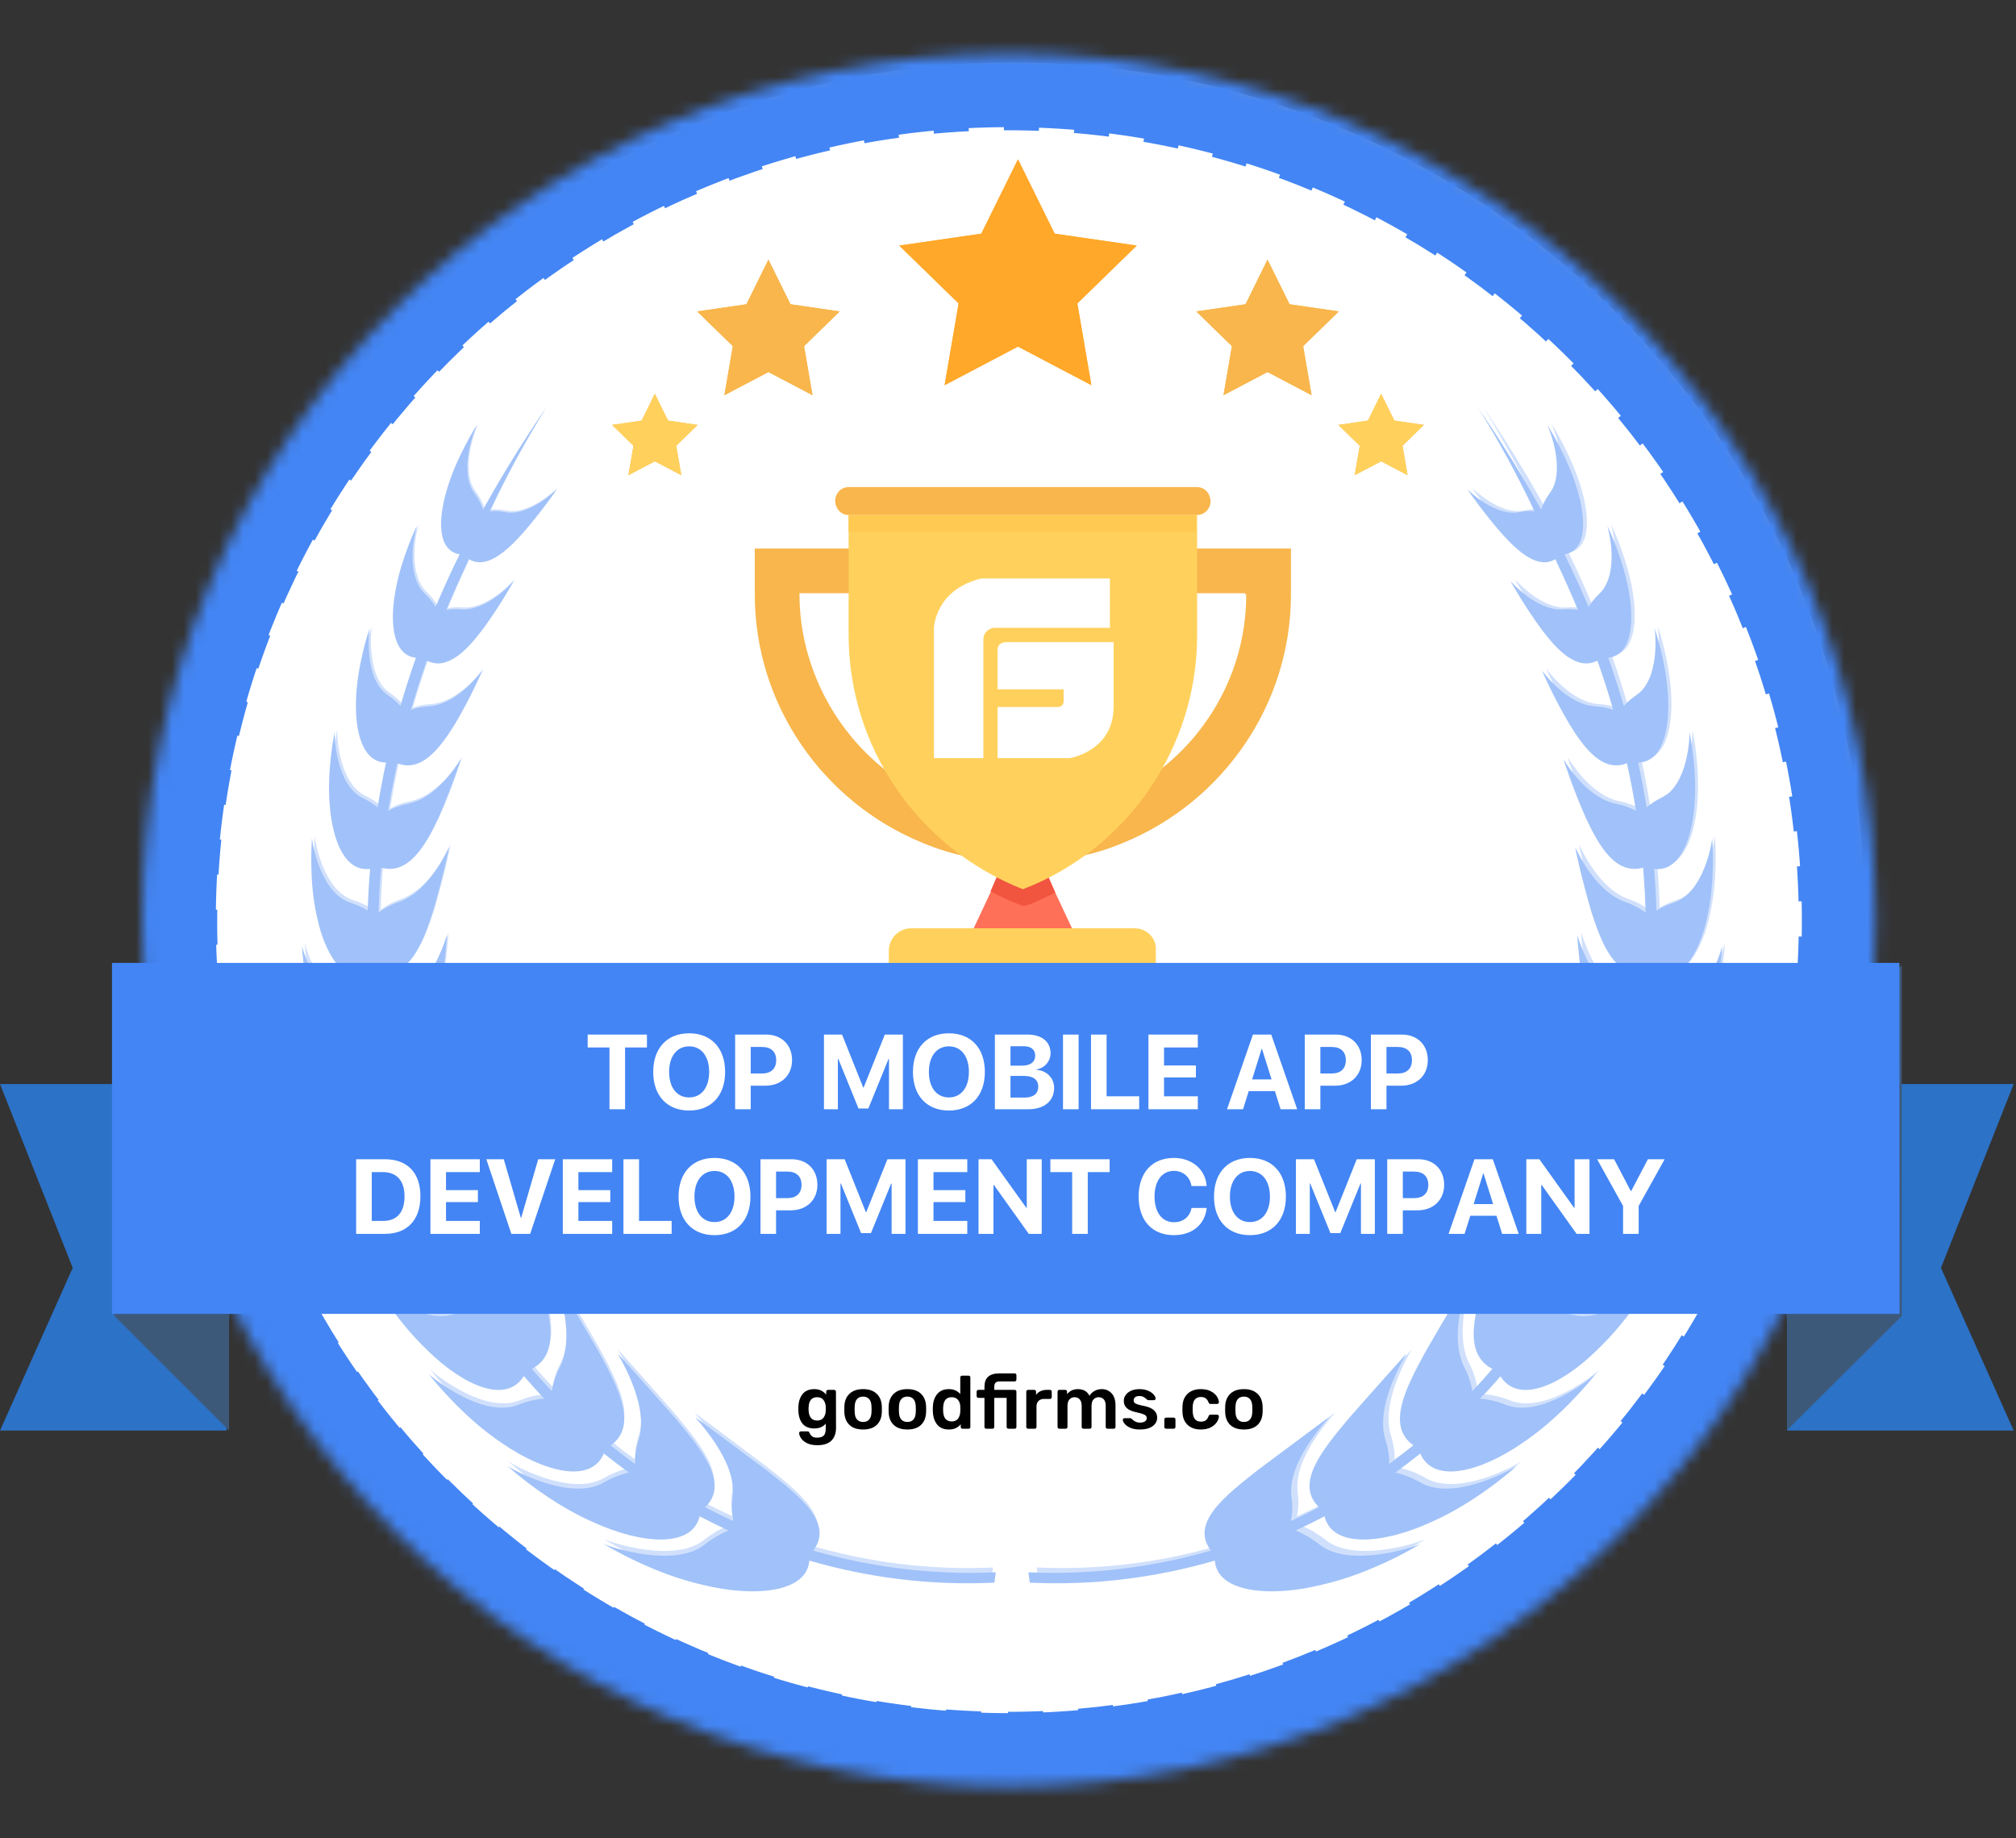 <?xml version="1.0" encoding="UTF-8"?>
<svg xmlns="http://www.w3.org/2000/svg" width="170" height="155" viewBox="0 0 170 155" fill="none">
  <rect x="0" y="0" width="170" height="155" fill="#333333" stroke="none"/>
  <path fill-rule="evenodd" clip-rule="evenodd" d="M85.446 148.317C124.812 148.317 156.725 116.409 156.725 77.049C156.725 37.688 124.812 5.78 85.446 5.78C46.08 5.78 14.167 37.688 14.167 77.049C14.167 116.409 46.08 148.317 85.446 148.317Z" fill="white" stroke="#979797"></path>
  <path fill-rule="evenodd" clip-rule="evenodd" d="M85 145.334C122.381 145.334 152.685 115.035 152.685 77.659C152.685 40.282 122.381 9.983 85 9.983C47.618 9.983 17.314 40.282 17.314 77.659C17.314 115.035 47.618 145.334 85 145.334Z" stroke="#4385F4" stroke-width="2" stroke-dasharray="3 3"></path>
  <mask id="mask0_2054_2756" style="mask-type:luminance" maskUnits="userSpaceOnUse" x="12" y="4" width="147" height="147">
    <path d="M12 77.583C12 117.935 44.715 150.645 85.072 150.645C125.429 150.645 158.144 117.935 158.144 77.583C158.144 37.232 125.429 4.521 85.072 4.521C44.715 4.521 12 37.232 12 77.583Z" fill="white"></path>
  </mask>
  <g mask="url(#mask0_2054_2756)">
    <path fill-rule="evenodd" clip-rule="evenodd" d="M85.072 150.645C125.428 150.645 158.143 117.935 158.143 77.584C158.143 37.232 125.428 4.521 85.072 4.521C44.715 4.521 11.999 37.232 11.999 77.584C11.999 117.935 44.715 150.645 85.072 150.645Z" stroke="#4385F4" stroke-width="12.399"></path>
  </g>
  <path fill-rule="evenodd" clip-rule="evenodd" d="M90.397 78.27H82.108L83.521 75.256L84.746 72.431H87.76L88.984 75.256L90.397 78.27Z" fill="#FF7058"></path>
  <path fill-rule="evenodd" clip-rule="evenodd" d="M95.672 78.27H76.834C75.798 78.27 74.95 79.117 74.95 80.153V86.275H97.463V80.153C97.556 79.117 96.709 78.27 95.672 78.27Z" fill="#FFD15C"></path>
  <path fill-rule="evenodd" clip-rule="evenodd" d="M88.984 75.256C88.231 75.633 87.478 76.009 86.724 76.292L86.252 76.386L85.782 76.198C85.028 75.915 84.274 75.539 83.522 75.162L84.746 72.337H87.665L88.984 75.256Z" fill="#F1543F"></path>
  <path fill-rule="evenodd" clip-rule="evenodd" d="M105.092 50.11C105.092 54.63 103.491 58.775 100.759 62.071C97.274 66.215 92.093 68.946 86.253 68.946C80.414 68.946 75.233 66.309 71.748 62.071C69.111 58.869 67.415 54.63 67.415 50.11V50.016H104.997V50.11H105.092ZM63.648 46.249V50.11C63.648 59.528 69.487 67.627 77.682 71.018C80.319 72.148 83.239 72.713 86.253 72.713C89.268 72.713 92.188 72.148 94.825 71.018C103.019 67.627 108.86 59.528 108.86 50.11V46.249H63.648ZM100.947 41.069H71.559C70.9 41.069 70.429 41.634 70.429 42.199C70.429 42.858 70.9 43.423 71.559 43.423H100.947C101.607 43.423 102.078 42.858 102.078 42.293C102.078 41.634 101.607 41.069 100.947 41.069Z" fill="#F8B64C"></path>
  <path fill-rule="evenodd" clip-rule="evenodd" d="M100.947 43.423V53.594C100.947 63.013 95.107 71.583 86.252 74.974C77.399 71.489 71.56 63.013 71.56 53.501V43.423H100.947Z" fill="#FFD15C"></path>
  <path fill-rule="evenodd" clip-rule="evenodd" d="M71.559 44.836H100.853V43.424H71.559V44.836Z" fill="#FFC952"></path>
  <path fill-rule="evenodd" clip-rule="evenodd" d="M93.592 48.775H82.757C78.838 49.706 78.755 52.953 78.755 52.953V63.924H82.923V53.935C82.923 53.086 83.756 52.936 83.756 52.936H93.592V48.775ZM84.966 54.143C84.966 54.143 84.122 54.059 84.122 54.806V58.122H89.69V59.117C89.69 59.117 89.706 59.614 89.184 59.614H84.122V63.924H90.196C90.196 63.924 93.875 63.362 93.908 59.614V54.143H84.966Z" fill="white"></path>
  <g opacity="0.5">
    <path fill-rule="evenodd" clip-rule="evenodd" d="M31.66 52.991C31.665 52.979 31.668 52.971 31.668 52.971C31.666 52.972 31.664 52.98 31.66 52.991ZM28.219 61.937C28.222 61.924 28.224 61.917 28.224 61.917C28.222 61.917 28.22 61.925 28.219 61.937ZM26.844 70.228C26.846 70.192 26.847 70.172 26.845 70.176C26.842 70.176 26.842 70.194 26.844 70.228ZM25.469 79.153C25.468 79.131 25.467 79.119 25.467 79.122C25.465 79.123 25.466 79.134 25.469 79.153ZM26.156 88.77C26.154 88.76 26.154 88.755 26.155 88.756C26.154 88.757 26.154 88.761 26.156 88.77ZM27.531 97.707C27.531 97.705 27.53 97.701 27.532 97.702C27.53 97.703 27.53 97.704 27.531 97.707ZM36.507 114.945C36.487 114.919 36.477 114.906 36.479 114.906C36.475 114.909 36.486 114.923 36.507 114.945ZM43.403 123.203C43.375 123.178 43.361 123.164 43.361 123.164C43.359 123.168 43.373 123.181 43.403 123.203ZM50.988 130.082C50.95 130.059 50.93 130.046 50.932 130.046C50.928 130.051 50.948 130.063 50.988 130.082Z" fill="#4385F4"></path>
    <path fill-rule="evenodd" clip-rule="evenodd" d="M83.968 132.568C78.615 132.814 73.425 132.137 68.571 130.738C70.357 128.427 67.403 126.129 64.575 123.915C61.612 121.711 58.645 119.506 58.644 119.499C58.579 119.551 62.135 123.085 61.793 126.165C61.675 126.955 61.708 127.648 61.851 128.252C61.041 127.883 60.243 127.495 59.461 127.086C61.541 125.097 59.184 122.254 56.923 119.555C54.53 116.83 52.116 114.156 52.115 114.15C52.046 114.186 54.769 118.304 53.879 121.337C53.624 122.106 53.527 122.805 53.552 123.434C52.849 122.929 52.162 122.41 51.495 121.874C53.834 120.229 52.127 116.982 50.464 113.936C48.686 110.84 46.849 107.836 46.848 107.83C46.779 107.851 48.639 112.35 47.231 115.244C46.844 115.975 46.625 116.662 46.536 117.296C45.955 116.682 45.391 116.056 44.846 115.419C47.349 114.134 46.372 110.657 45.309 107.372C44.129 104.03 42.861 100.89 42.874 100.843C42.809 100.85 43.821 105.544 41.939 108.213C41.436 108.88 41.101 109.529 40.902 110.145C40.451 109.454 40.016 108.755 39.599 108.047C42.264 107.121 41.922 103.556 41.45 100.184C40.875 96.738 40.166 93.494 40.166 93.457C40.105 93.453 40.316 98.182 38.017 100.549C37.411 101.138 36.975 101.729 36.674 102.309C36.464 101.83 36.261 101.349 36.067 100.865C35.916 100.492 35.771 100.116 35.629 99.74C38.311 99.241 38.553 95.865 38.626 92.66C38.616 89.388 38.433 86.295 38.418 86.263C38.367 86.251 37.878 90.654 35.358 92.56C34.691 93.036 34.186 93.54 33.815 94.048C33.55 93.035 33.315 92.02 33.107 91C35.769 90.927 36.488 87.817 37.009 84.838C37.458 81.816 37.705 78.93 37.676 78.898C37.635 78.882 36.593 82.889 33.956 84.325C33.241 84.692 32.684 85.106 32.259 85.544C32.133 84.39 32.04 83.235 31.98 82.081C34.532 82.387 35.618 79.605 36.49 76.902C37.294 74.168 37.881 71.512 37.843 71.475C37.808 71.459 36.353 75.048 33.693 76.029C32.962 76.279 32.379 76.596 31.92 76.955C31.948 75.926 32.001 74.901 32.077 73.88C32.095 73.639 32.116 73.399 32.137 73.16C34.436 73.799 35.87 71.325 36.969 68.946C38.05 66.534 38.844 64.039 38.845 64.031C38.817 64.016 37.063 67.203 34.464 67.759C33.769 67.894 33.196 68.107 32.73 68.373C32.946 67.027 33.202 65.689 33.499 64.353C35.521 65.171 37.117 63.087 38.379 61.006C39.647 58.87 40.657 56.564 40.659 56.554C40.633 56.544 38.664 59.373 36.2 59.551C35.6 59.585 35.086 59.693 34.651 59.856C35.054 58.471 35.499 57.088 35.987 55.704C37.701 56.574 39.352 54.859 40.705 53.057C42.108 51.163 43.315 49.008 43.319 48.997C43.295 48.991 41.156 51.526 38.886 51.381C38.419 51.343 38.001 51.366 37.627 51.438C38.186 50.095 38.783 48.75 39.42 47.402C39.454 47.315 39.492 47.227 39.528 47.139C40.952 48.013 42.596 46.607 44.011 45.034C45.524 43.334 46.937 41.293 46.945 41.282C46.917 41.282 44.618 43.59 42.583 43.184C42.108 43.083 41.677 43.066 41.292 43.114C42.637 40.256 44.202 37.354 46.04 34.391C44.059 37.293 42.298 40.14 40.738 42.958C40.583 42.506 40.338 42.028 39.975 41.533C39.321 40.66 39.309 39.246 39.539 38.042C39.757 36.84 40.214 35.847 40.2 35.845C40.199 35.844 38.49 38.537 37.698 41.236C36.892 43.898 36.914 46.427 38.76 46.739C38.03 48.219 37.355 49.696 36.733 51.17C36.507 50.802 36.208 50.426 35.814 50.048C34.972 49.252 34.743 47.836 34.795 46.608C34.834 45.383 35.155 44.346 35.142 44.346C35.142 44.343 33.758 47.209 33.308 50.035C32.856 52.736 33.194 55.252 35.072 55.46C34.594 56.812 34.159 58.166 33.764 59.526C33.486 59.218 33.141 58.913 32.716 58.619C30.696 57.294 31.096 53.262 31.171 52.957C31.083 53.212 30.113 56.132 30.024 58.959C29.915 61.741 30.589 64.274 32.551 64.296C32.549 64.305 32.547 64.316 32.544 64.326C32.278 65.567 32.042 66.817 31.841 68.072C31.512 67.801 31.113 67.543 30.634 67.308C28.312 66.224 28.19 62.02 28.227 61.703C28.168 61.971 27.533 65.101 27.819 68.06C28.073 70.967 29.131 73.535 31.209 73.262C31.112 74.429 31.043 75.599 31.005 76.772C30.614 76.528 30.148 76.31 29.597 76.129C27.072 75.354 26.345 71.196 26.305 70.67C26.283 71.122 26.045 74.405 26.737 77.342C27.364 80.344 28.949 82.987 31.072 82.325C31.132 83.4 31.218 84.475 31.335 85.55C30.872 85.332 30.327 85.156 29.687 85.041C26.885 84.582 25.54 80.177 25.466 79.752C25.486 80.129 25.702 83.686 26.876 86.748C27.987 89.874 30.081 92.489 32.246 91.342C32.451 92.323 32.681 93.303 32.937 94.278C32.393 94.091 31.757 93.97 31.02 93.938C27.963 93.857 25.875 89.227 25.811 88.943C25.841 89.189 26.611 93.011 28.36 96.153C30.043 99.354 32.717 101.862 34.82 100.159C35.148 101.021 35.498 101.877 35.869 102.727C35.248 102.594 34.536 102.55 33.723 102.624C30.47 102.983 27.506 98.274 27.474 98.097C27.472 98.212 28.918 102.221 31.327 105.337C33.651 108.499 36.937 110.766 38.843 108.548C39.266 109.266 39.706 109.975 40.165 110.674C39.522 110.63 38.805 110.684 38.01 110.87C34.767 111.693 30.969 107.246 31.033 107.208C30.949 107.184 33.087 111.082 36.088 113.894C38.951 116.712 42.641 118.493 44.175 116.022C44.728 116.668 45.3 117.303 45.892 117.925C45.235 117.974 44.523 118.131 43.755 118.428C40.798 119.645 36.53 116.24 36.143 115.834C36.439 116.226 39.015 119.478 42.352 121.695C45.808 124.075 49.804 125.171 50.923 122.554C51.608 123.104 52.309 123.639 53.028 124.157C52.367 124.307 51.668 124.572 50.94 124.982C48.169 126.628 43.27 123.953 42.774 123.589C43.164 123.95 46.337 126.752 50.117 128.386C54.058 130.174 58.337 130.563 58.998 127.848C59.796 128.268 60.608 128.668 61.434 129.046C60.791 129.305 60.132 129.677 59.47 130.192C56.957 132.256 51.517 130.468 50.903 130.173C51.393 130.481 55.118 132.695 59.264 133.629C63.599 134.696 68.038 134.292 68.249 131.584C73.167 133.013 78.424 133.703 83.855 133.442L83.968 132.568ZM139.724 52.991C139.72 52.979 139.717 52.971 139.717 52.971C139.719 52.972 139.721 52.98 139.724 52.991ZM142.475 61.937C142.472 61.924 142.47 61.917 142.47 61.917C142.472 61.917 142.473 61.925 142.475 61.937ZM144.537 70.228C144.535 70.192 144.534 70.172 144.536 70.176C144.539 70.177 144.539 70.195 144.537 70.228ZM145.223 79.154C145.224 79.131 145.225 79.119 145.224 79.122C145.227 79.123 145.226 79.134 145.223 79.154ZM145.223 88.77C145.224 88.76 145.224 88.755 145.224 88.756C145.225 88.757 145.225 88.762 145.223 88.77ZM143.159 97.707C143.159 97.705 143.16 97.701 143.158 97.702C143.16 97.703 143.16 97.704 143.159 97.707ZM134.899 114.945C134.918 114.919 134.928 114.906 134.927 114.906C134.931 114.909 134.92 114.923 134.899 114.945ZM128.016 123.203C128.044 123.178 128.059 123.164 128.058 123.164C128.06 123.168 128.046 123.181 128.016 123.203ZM120.446 130.082C120.483 130.059 120.503 130.046 120.502 130.046C120.505 130.051 120.485 130.063 120.446 130.082Z" fill="#4385F4"></path>
    <path fill-rule="evenodd" clip-rule="evenodd" d="M86.721 132.568C92.074 132.814 97.264 132.137 102.118 130.738C100.332 128.427 103.286 126.129 106.114 123.915C109.077 121.711 112.044 119.506 112.046 119.499C112.11 119.551 108.554 123.085 108.896 126.165C109.014 126.955 108.982 127.648 108.838 128.252C109.648 127.883 110.446 127.495 111.229 127.086C109.148 125.097 111.505 122.254 113.766 119.555C116.159 116.83 118.573 114.156 118.574 114.15C118.643 114.186 115.92 118.304 116.81 121.337C117.066 122.106 117.162 122.805 117.137 123.434C117.84 122.929 118.527 122.41 119.194 121.874C116.855 120.229 118.562 116.982 120.225 113.936C122.003 110.84 123.84 107.836 123.841 107.83C123.91 107.851 122.05 112.35 123.458 115.244C123.845 115.975 124.064 116.662 124.153 117.296C124.734 116.682 125.298 116.056 125.843 115.419C123.341 114.134 124.317 110.657 125.38 107.372C126.56 104.03 127.828 100.89 127.815 100.843C127.88 100.85 126.868 105.544 128.75 108.213C129.253 108.88 129.587 109.529 129.787 110.145C130.239 109.454 130.673 108.755 131.09 108.047C128.425 107.121 128.767 103.556 129.239 100.184C129.814 96.738 130.524 93.494 130.524 93.457C130.584 93.453 130.373 98.182 132.673 100.549C133.278 101.138 133.715 101.729 134.015 102.309C134.225 101.83 134.428 101.349 134.622 100.865C134.774 100.492 134.918 100.116 135.061 99.74C132.378 99.241 132.136 95.865 132.063 92.66C132.073 89.388 132.256 86.295 132.271 86.263C132.322 86.251 132.811 90.654 135.331 92.56C135.998 93.036 136.503 93.54 136.874 94.048C137.139 93.035 137.374 92.02 137.582 91C134.92 90.927 134.201 87.817 133.68 84.838C133.232 81.816 132.985 78.93 133.013 78.898C133.054 78.882 134.095 82.889 136.733 84.325C137.448 84.692 138.005 85.106 138.43 85.544C138.556 84.39 138.648 83.235 138.709 82.081C136.158 82.387 135.072 79.605 134.199 76.902C133.396 74.168 132.807 71.512 132.847 71.475C132.881 71.459 134.336 75.048 136.997 76.029C137.727 76.279 138.31 76.596 138.769 76.955C138.74 75.926 138.688 74.901 138.612 73.88C138.594 73.639 138.573 73.399 138.552 73.16C136.253 73.799 134.819 71.325 133.72 68.946C132.639 66.534 131.845 64.039 131.844 64.031C131.872 64.016 133.626 67.203 136.225 67.759C136.921 67.894 137.493 68.107 137.959 68.373C137.743 67.027 137.487 65.689 137.19 64.353C135.168 65.171 133.572 63.087 132.31 61.006C131.042 58.87 130.032 56.564 130.03 56.554C130.056 56.544 132.025 59.373 134.489 59.551C135.089 59.585 135.603 59.693 136.038 59.856C135.635 58.471 135.19 57.088 134.702 55.704C132.988 56.574 131.338 54.859 129.985 53.057C128.581 51.163 127.374 49.008 127.37 48.997C127.394 48.991 129.533 51.526 131.803 51.381C132.27 51.343 132.688 51.366 133.062 51.438C132.503 50.095 131.906 48.75 131.269 47.402C131.234 47.315 131.198 47.227 131.162 47.139C129.738 48.013 128.094 46.607 126.678 45.034C125.165 43.334 123.752 41.293 123.744 41.282C123.772 41.282 126.071 43.59 128.106 43.184C128.581 43.083 129.012 43.066 129.398 43.114C128.052 40.256 126.487 37.354 124.649 34.391C126.63 37.293 128.392 40.14 129.951 42.958C130.105 42.506 130.351 42.028 130.715 41.533C131.368 40.66 131.379 39.246 131.15 38.042C130.933 36.84 130.475 35.847 130.489 35.845C130.49 35.844 132.199 38.537 132.991 41.236C133.797 43.898 133.775 46.427 131.929 46.739C132.66 48.219 133.334 49.696 133.957 51.17C134.182 50.802 134.482 50.426 134.875 50.048C135.717 49.252 135.946 47.836 135.894 46.608C135.855 45.383 135.534 44.346 135.547 44.346C135.548 44.343 136.932 47.209 137.382 50.035C137.833 52.736 137.495 55.252 135.617 55.46C136.095 56.812 136.53 58.166 136.925 59.526C137.202 59.218 137.548 58.913 137.972 58.619C139.994 57.294 139.593 53.262 139.518 52.957C139.607 53.212 140.577 56.132 140.665 58.959C140.775 61.741 140.101 64.274 138.138 64.296C138.14 64.305 138.142 64.316 138.145 64.326C138.412 65.567 138.647 66.817 138.848 68.072C139.177 67.801 139.576 67.543 140.055 67.308C142.377 66.224 142.499 62.02 142.462 61.703C142.521 61.971 143.156 65.101 142.871 68.06C142.616 70.967 141.558 73.535 139.48 73.262C139.578 74.429 139.647 75.599 139.684 76.772C140.075 76.528 140.541 76.31 141.092 76.129C143.617 75.354 144.344 71.196 144.384 70.67C144.406 71.122 144.644 74.405 143.952 77.342C143.325 80.344 141.741 82.987 139.618 82.325C139.558 83.4 139.471 84.475 139.354 85.55C139.817 85.332 140.362 85.156 141.002 85.041C143.804 84.582 145.15 80.177 145.223 79.752C145.203 80.129 144.987 83.686 143.813 86.748C142.702 89.874 140.608 92.489 138.443 91.342C138.238 92.323 138.008 93.303 137.752 94.278C138.296 94.091 138.932 93.97 139.669 93.938C142.726 93.857 144.814 89.227 144.878 88.943C144.848 89.189 144.078 93.011 142.329 96.153C140.646 99.354 137.971 101.862 135.869 100.159C135.541 101.021 135.192 101.877 134.82 102.727C135.441 102.594 136.153 102.55 136.966 102.624C140.219 102.983 143.183 98.274 143.216 98.097C143.217 98.212 141.772 102.221 139.362 105.337C137.037 108.499 133.752 110.766 131.846 108.548C131.423 109.266 130.983 109.975 130.524 110.674C131.167 110.63 131.884 110.684 132.68 110.87C135.922 111.693 139.72 107.246 139.656 107.208C139.74 107.184 137.602 111.082 134.601 113.894C131.738 116.712 128.048 118.493 126.514 116.022C125.96 116.668 125.389 117.303 124.798 117.925C125.455 117.974 126.167 118.131 126.934 118.428C129.891 119.645 134.159 116.24 134.547 115.834C134.251 116.226 131.674 119.478 128.337 121.695C124.881 124.075 120.885 125.171 119.766 122.554C119.082 123.104 118.381 123.639 117.661 124.157C118.323 124.307 119.022 124.572 119.749 124.982C122.52 126.628 127.419 123.953 127.915 123.589C127.525 123.95 124.352 126.752 120.572 128.386C116.632 130.174 112.352 130.563 111.691 127.848C110.893 128.268 110.081 128.668 109.255 129.046C109.898 129.305 110.557 129.677 111.219 130.192C113.732 132.256 119.172 130.468 119.787 130.173C119.296 130.481 115.571 132.695 111.425 133.629C107.09 134.696 102.651 134.292 102.44 131.584C97.522 133.013 92.266 133.703 86.835 133.442L86.721 132.568ZM31.358 52.791C31.363 52.778 31.366 52.77 31.366 52.77C31.364 52.771 31.362 52.779 31.358 52.791ZM28.438 61.511C28.441 61.498 28.442 61.49 28.443 61.491C28.441 61.491 28.44 61.498 28.438 61.511ZM26.532 70.45C26.534 70.413 26.535 70.393 26.533 70.396C26.529 70.397 26.529 70.415 26.532 70.45ZM25.7 79.505C25.698 79.482 25.697 79.469 25.697 79.472C25.695 79.473 25.696 79.484 25.7 79.505ZM26.042 88.668C26.04 88.658 26.04 88.653 26.041 88.654C26.04 88.655 26.04 88.66 26.042 88.668ZM27.691 97.794C27.691 97.792 27.691 97.788 27.692 97.789C27.691 97.79 27.691 97.791 27.691 97.794ZM36.29 115.478C36.271 115.452 36.26 115.438 36.262 115.438C36.258 115.441 36.269 115.455 36.29 115.478ZM42.868 123.21C42.841 123.184 42.826 123.17 42.827 123.17C42.824 123.174 42.839 123.188 42.868 123.21ZM50.931 129.774C50.893 129.75 50.873 129.737 50.875 129.737C50.871 129.742 50.891 129.755 50.931 129.774Z" fill="#4385F4"></path>
    <path opacity="0.5" fill-rule="evenodd" clip-rule="evenodd" d="M83.729 132.162C78.419 132.407 73.271 131.732 68.457 130.337C70.228 128.033 67.298 125.743 64.493 123.535C61.553 121.337 58.611 119.139 58.609 119.132C58.545 119.184 62.073 122.708 61.733 125.777C61.616 126.566 61.648 127.256 61.791 127.859C60.987 127.49 60.196 127.104 59.419 126.696C61.483 124.714 59.145 121.878 56.902 119.188C54.529 116.471 52.134 113.806 52.133 113.799C52.065 113.835 54.766 117.941 53.883 120.965C53.63 121.731 53.534 122.428 53.559 123.055C52.861 122.552 52.18 122.034 51.519 121.5C53.839 119.86 52.145 116.622 50.496 113.586C48.732 110.499 46.91 107.504 46.909 107.499C46.841 107.519 48.685 112.005 47.289 114.89C46.905 115.619 46.688 116.303 46.599 116.936C46.023 116.324 45.464 115.7 44.923 115.064C47.405 113.783 46.437 110.317 45.382 107.042C44.212 103.71 42.954 100.58 42.967 100.533C42.902 100.54 43.906 105.219 42.039 107.881C41.54 108.545 41.208 109.192 41.011 109.806C40.563 109.117 40.132 108.42 39.719 107.715C42.362 106.792 42.023 103.237 41.554 99.876C40.984 96.439 40.28 93.206 40.28 93.169C40.22 93.165 40.43 97.879 38.149 100.24C37.548 100.826 37.115 101.416 36.817 101.994C36.609 101.516 36.408 101.036 36.215 100.555C36.065 100.182 35.921 99.808 35.78 99.433C38.441 98.935 38.681 95.57 38.754 92.374C38.743 89.112 38.562 86.028 38.547 85.997C38.496 85.985 38.011 90.374 35.512 92.275C34.85 92.749 34.349 93.251 33.981 93.758C33.719 92.748 33.485 91.736 33.279 90.719C35.919 90.646 36.633 87.545 37.149 84.575C37.594 81.562 37.839 78.685 37.811 78.653C37.77 78.638 36.737 82.633 34.121 84.064C33.412 84.43 32.859 84.843 32.438 85.279C32.312 84.129 32.221 82.978 32.161 81.827C34.692 82.132 35.769 79.359 36.634 76.664C37.431 73.938 38.014 71.29 37.976 71.253C37.942 71.237 36.499 74.815 33.86 75.793C33.135 76.042 32.557 76.359 32.102 76.716C32.13 75.691 32.182 74.668 32.257 73.651C32.275 73.411 32.296 73.171 32.316 72.933C34.597 73.57 36.02 71.103 37.11 68.731C38.182 66.327 38.97 63.84 38.971 63.831C38.943 63.817 37.203 66.993 34.625 67.548C33.935 67.682 33.367 67.895 32.905 68.16C33.119 66.819 33.373 65.484 33.667 64.152C35.673 64.968 37.257 62.89 38.508 60.815C39.766 58.686 40.768 56.387 40.77 56.377C40.744 56.367 38.791 59.188 36.347 59.365C35.752 59.399 35.242 59.506 34.81 59.67C35.21 58.288 35.651 56.909 36.136 55.53C37.836 56.397 39.473 54.687 40.815 52.891C42.207 51.002 43.405 48.853 43.409 48.843C43.385 48.837 41.263 51.365 39.011 51.219C38.548 51.181 38.133 51.205 37.763 51.276C38.317 49.937 38.909 48.597 39.541 47.253C39.575 47.165 39.612 47.078 39.647 46.99C41.06 47.862 42.691 46.46 44.094 44.892C45.595 43.197 46.998 41.162 47.005 41.151C46.978 41.151 44.697 43.452 42.678 43.047C42.207 42.946 41.78 42.93 41.397 42.978C42.732 40.128 44.284 37.235 46.107 34.281C44.142 37.174 42.395 40.013 40.848 42.822C40.694 42.371 40.452 41.895 40.091 41.401C39.442 40.531 39.431 39.121 39.659 37.921C39.875 36.723 40.328 35.733 40.315 35.731C40.313 35.729 38.618 38.414 37.832 41.105C37.033 43.759 37.055 46.28 38.886 46.592C38.162 48.068 37.492 49.54 36.875 51.01C36.651 50.643 36.354 50.267 35.964 49.89C35.129 49.097 34.902 47.685 34.953 46.461C34.992 45.239 35.31 44.205 35.297 44.205C35.297 44.203 33.924 47.06 33.478 49.878C33.03 52.57 33.365 55.078 35.228 55.287C34.754 56.634 34.322 57.984 33.93 59.34C33.655 59.033 33.312 58.729 32.891 58.435C30.887 57.114 31.284 53.095 31.358 52.79C31.271 53.045 30.308 55.956 30.221 58.775C30.112 61.548 30.781 64.074 32.728 64.095C32.725 64.105 32.723 64.115 32.72 64.125C32.456 65.363 32.223 66.609 32.023 67.861C31.696 67.591 31.301 67.333 30.826 67.098C28.522 66.018 28.402 61.827 28.438 61.511C28.38 61.777 27.75 64.898 28.033 67.848C28.285 70.746 29.335 73.307 31.396 73.034C31.299 74.198 31.231 75.365 31.194 76.534C30.806 76.291 30.344 76.074 29.797 75.893C27.292 75.12 26.571 70.975 26.532 70.451C26.509 70.901 26.274 74.174 26.96 77.103C27.582 80.095 29.154 82.73 31.26 82.07C31.319 83.142 31.405 84.214 31.521 85.286C31.062 85.068 30.521 84.893 29.886 84.778C27.107 84.321 25.772 79.929 25.699 79.505C25.719 79.881 25.933 83.427 27.098 86.48C28.2 89.597 30.278 92.203 32.425 91.06C32.628 92.038 32.856 93.015 33.11 93.988C32.57 93.801 31.94 93.68 31.208 93.648C28.177 93.567 26.105 88.951 26.041 88.668C26.072 88.913 26.835 92.724 28.57 95.857C30.239 99.047 32.892 101.548 34.978 99.851C35.303 100.71 35.65 101.564 36.019 102.41C35.403 102.278 34.696 102.234 33.89 102.308C30.663 102.666 27.723 97.971 27.691 97.794C27.689 97.909 29.123 101.906 31.513 105.012C33.819 108.165 37.078 110.425 38.968 108.214C39.388 108.929 39.825 109.636 40.28 110.334C39.642 110.29 38.931 110.344 38.142 110.529C34.925 111.349 31.158 106.916 31.221 106.878C31.138 106.854 33.259 110.74 36.236 113.544C39.076 116.354 42.736 118.129 44.257 115.665C44.806 116.31 45.373 116.942 45.96 117.563C45.309 117.611 44.602 117.768 43.841 118.064C40.908 119.278 36.674 115.883 36.29 115.478C36.584 115.869 39.139 119.111 42.449 121.321C45.877 123.695 49.841 124.787 50.951 122.178C51.63 122.726 52.325 123.259 53.039 123.776C52.383 123.925 51.69 124.19 50.968 124.598C48.219 126.24 43.36 123.573 42.868 123.21C43.255 123.569 46.402 126.363 50.152 127.992C54.06 129.775 58.305 130.163 58.961 127.456C59.752 127.875 60.558 128.274 61.377 128.651C60.739 128.908 60.085 129.28 59.429 129.793C56.936 131.851 51.54 130.068 50.931 129.774C51.417 130.081 55.112 132.288 59.224 133.219C63.524 134.283 67.928 133.88 68.137 131.181C73.015 132.605 78.23 133.293 83.617 133.033L83.729 132.162Z" fill="#4385F4"></path>
    <path fill-rule="evenodd" clip-rule="evenodd" d="M139.793 52.791C139.789 52.778 139.786 52.77 139.786 52.77C139.788 52.771 139.79 52.779 139.793 52.791ZM142.713 61.511C142.711 61.498 142.709 61.491 142.709 61.491C142.711 61.491 142.712 61.498 142.713 61.511ZM144.619 70.45C144.617 70.413 144.617 70.393 144.619 70.396C144.622 70.397 144.622 70.415 144.619 70.45ZM145.452 79.505C145.454 79.482 145.454 79.469 145.454 79.472C145.456 79.473 145.456 79.484 145.452 79.505ZM145.11 88.668C145.111 88.658 145.111 88.653 145.111 88.654C145.112 88.655 145.112 88.66 145.11 88.668ZM143.461 97.794C143.461 97.792 143.461 97.788 143.46 97.789C143.461 97.79 143.461 97.791 143.461 97.794ZM134.862 115.478C134.881 115.452 134.89 115.438 134.89 115.438C134.893 115.441 134.882 115.455 134.862 115.478ZM128.283 123.21C128.311 123.184 128.326 123.17 128.324 123.17C128.327 123.174 128.313 123.188 128.283 123.21ZM120.221 129.774C120.258 129.75 120.278 129.737 120.277 129.737C120.28 129.742 120.26 129.755 120.221 129.774Z" fill="#4385F4"></path>
    <path opacity="0.5" fill-rule="evenodd" clip-rule="evenodd" d="M87.422 132.162C92.731 132.407 97.88 131.732 102.694 130.337C100.922 128.033 103.853 125.743 106.658 123.535C109.598 121.337 112.54 119.139 112.542 119.132C112.606 119.184 109.078 122.708 109.418 125.777C109.535 126.566 109.502 127.256 109.36 127.859C110.164 127.49 110.955 127.104 111.731 126.696C109.668 124.714 112.005 121.878 114.249 119.188C116.622 116.471 119.017 113.806 119.018 113.799C119.086 113.835 116.385 117.941 117.268 120.965C117.521 121.731 117.617 122.428 117.592 123.055C118.289 122.552 118.971 122.034 119.632 121.5C117.312 119.86 119.006 116.622 120.655 113.586C122.419 110.499 124.241 107.504 124.242 107.499C124.31 107.519 122.466 112.005 123.862 114.89C124.246 115.619 124.463 116.303 124.552 116.936C125.128 116.324 125.687 115.7 126.228 115.064C123.746 113.783 124.714 110.317 125.769 107.042C126.939 103.71 128.197 100.58 128.184 100.533C128.249 100.54 127.245 105.219 129.112 107.881C129.611 108.545 129.942 109.192 130.14 109.806C130.588 109.117 131.019 108.42 131.432 107.715C128.789 106.792 129.128 103.237 129.596 99.876C130.167 96.439 130.871 93.206 130.871 93.169C130.931 93.165 130.721 97.879 133.002 100.24C133.603 100.826 134.036 101.416 134.334 101.994C134.542 101.516 134.743 101.036 134.936 100.555C135.086 100.182 135.23 99.808 135.371 99.433C132.71 98.935 132.47 95.57 132.397 92.374C132.408 89.112 132.589 86.028 132.604 85.997C132.655 85.985 133.14 90.374 135.639 92.275C136.301 92.749 136.802 93.251 137.169 93.758C137.432 92.748 137.666 91.736 137.872 90.719C135.232 90.646 134.518 87.545 134.002 84.575C133.557 81.562 133.312 78.685 133.34 78.653C133.381 78.638 134.413 82.633 137.03 84.064C137.739 84.43 138.292 84.843 138.713 85.279C138.838 84.129 138.93 82.978 138.99 81.827C136.459 82.132 135.382 79.359 134.517 76.664C133.72 73.938 133.136 71.29 133.175 71.253C133.209 71.237 134.652 74.815 137.291 75.793C138.016 76.042 138.594 76.359 139.049 76.716C139.021 75.691 138.969 74.668 138.894 73.651C138.876 73.411 138.855 73.171 138.835 72.933C136.554 73.57 135.131 71.103 134.041 68.731C132.969 66.327 132.181 63.84 132.18 63.831C132.208 63.817 133.948 66.993 136.526 67.548C137.216 67.682 137.784 67.895 138.246 68.16C138.032 66.819 137.778 65.484 137.484 64.152C135.478 64.968 133.894 62.89 132.643 60.815C131.385 58.686 130.383 56.387 130.381 56.377C130.407 56.367 132.36 59.188 134.804 59.365C135.399 59.399 135.909 59.506 136.341 59.67C135.941 58.288 135.5 56.909 135.015 55.53C133.315 56.397 131.678 54.687 130.336 52.891C128.944 51.002 127.746 48.853 127.742 48.843C127.766 48.837 129.888 51.365 132.14 51.219C132.603 51.181 133.017 51.205 133.388 51.276C132.834 49.937 132.242 48.597 131.61 47.253C131.575 47.165 131.539 47.078 131.504 46.99C130.091 47.862 128.46 46.46 127.057 44.892C125.556 43.197 124.153 41.162 124.146 41.151C124.173 41.151 126.454 43.452 128.472 43.047C128.943 42.946 129.371 42.93 129.754 42.978C128.419 40.128 126.867 37.235 125.044 34.281C127.009 37.174 128.756 40.013 130.302 42.822C130.456 42.371 130.699 41.895 131.06 41.401C131.708 40.531 131.719 39.121 131.492 37.921C131.276 36.723 130.823 35.733 130.836 35.731C130.838 35.729 132.533 38.414 133.319 41.105C134.117 43.759 134.096 46.28 132.265 46.592C132.989 48.068 133.659 49.54 134.276 51.01C134.499 50.643 134.797 50.267 135.187 49.89C136.022 49.097 136.249 47.685 136.198 46.461C136.159 45.239 135.84 44.205 135.853 44.205C135.854 44.203 137.227 47.06 137.673 49.878C138.121 52.57 137.785 55.078 135.923 55.287C136.397 56.634 136.829 57.984 137.221 59.34C137.495 59.033 137.839 58.729 138.259 58.435C140.264 57.114 139.867 53.095 139.793 52.79C139.88 53.045 140.842 55.956 140.93 58.775C141.039 61.548 140.37 64.074 138.423 64.095C138.426 64.105 138.428 64.115 138.431 64.125C138.695 65.363 138.928 66.609 139.127 67.861C139.455 67.591 139.85 67.333 140.325 67.098C142.629 66.018 142.749 61.827 142.713 61.511C142.771 61.777 143.401 64.898 143.118 67.848C142.865 70.746 141.816 73.307 139.755 73.034C139.852 74.198 139.92 75.365 139.957 76.534C140.345 76.291 140.807 76.074 141.354 75.893C143.858 75.12 144.579 70.975 144.619 70.451C144.641 70.901 144.877 74.174 144.19 77.103C143.569 80.095 141.997 82.73 139.891 82.07C139.832 83.142 139.745 84.214 139.63 85.286C140.089 85.068 140.63 84.893 141.265 84.778C144.044 84.321 145.378 79.929 145.452 79.505C145.432 79.881 145.218 83.427 144.053 86.48C142.951 89.597 140.873 92.203 138.726 91.06C138.523 92.038 138.295 93.015 138.041 93.988C138.581 93.801 139.211 93.68 139.943 93.648C142.974 93.567 145.046 88.951 145.11 88.668C145.079 88.913 144.316 92.724 142.581 95.857C140.912 99.047 138.258 101.548 136.173 99.851C135.848 100.71 135.501 101.564 135.132 102.41C135.748 102.278 136.455 102.234 137.261 102.308C140.488 102.666 143.428 97.971 143.46 97.794C143.462 97.909 142.028 101.906 139.638 105.012C137.332 108.165 134.073 110.425 132.182 108.214C131.763 108.929 131.326 109.636 130.871 110.334C131.509 110.29 132.22 110.344 133.009 110.529C136.226 111.349 139.993 106.916 139.929 106.878C140.013 106.854 137.892 110.74 134.915 113.544C132.075 116.354 128.415 118.129 126.894 115.665C126.344 116.31 125.777 116.942 125.191 117.563C125.842 117.611 126.549 117.768 127.31 118.064C130.243 119.278 134.477 115.883 134.861 115.478C134.567 115.869 132.011 119.111 128.702 121.321C125.274 123.695 121.31 124.787 120.2 122.178C119.521 122.726 118.826 123.259 118.112 123.776C118.768 123.925 119.461 124.19 120.183 124.598C122.931 126.24 127.791 123.573 128.283 123.21C127.896 123.569 124.749 126.363 120.999 127.992C117.091 129.775 112.846 130.163 112.19 127.456C111.399 127.875 110.593 128.274 109.774 128.651C110.412 128.908 111.066 129.28 111.722 129.793C114.215 131.851 119.611 130.068 120.22 129.774C119.734 130.081 116.039 132.288 111.926 133.219C107.627 134.283 103.223 133.88 103.014 131.181C98.136 132.605 92.921 133.293 87.534 133.033L87.422 132.162Z" fill="#4385F4"></path>
  </g>
  <path fill-rule="evenodd" clip-rule="evenodd" d="M68.023 121.667C67.793 121.543 67.629 121.402 67.532 121.242C67.436 121.082 67.388 120.945 67.388 120.832C67.388 120.79 67.402 120.755 67.432 120.728C67.461 120.701 67.497 120.687 67.539 120.687H68.099C68.137 120.687 68.169 120.696 68.197 120.715C68.224 120.734 68.246 120.769 68.263 120.819C68.309 120.929 68.378 121.022 68.471 121.1C68.563 121.178 68.706 121.217 68.899 121.217C69.151 121.217 69.335 121.161 69.453 121.05C69.57 120.938 69.629 120.744 69.629 120.466V120.038C69.402 120.307 69.081 120.441 68.666 120.441C68.229 120.441 67.901 120.309 67.68 120.044C67.46 119.779 67.341 119.418 67.325 118.959L67.318 118.789L67.325 118.619C67.341 118.169 67.461 117.808 67.683 117.534C67.906 117.261 68.233 117.125 68.666 117.125C68.888 117.125 69.083 117.167 69.251 117.251C69.419 117.335 69.558 117.448 69.667 117.591V117.345C69.667 117.299 69.683 117.261 69.714 117.232C69.746 117.202 69.782 117.188 69.824 117.188H70.341C70.383 117.188 70.418 117.202 70.448 117.232C70.477 117.261 70.492 117.299 70.492 117.345L70.498 120.384C70.498 120.851 70.368 121.212 70.108 121.469C69.847 121.725 69.455 121.853 68.93 121.853C68.557 121.853 68.254 121.791 68.023 121.667ZM69.434 119.546C69.551 119.394 69.617 119.209 69.629 118.991C69.633 118.957 69.635 118.89 69.635 118.789C69.635 118.688 69.633 118.621 69.629 118.587C69.617 118.369 69.551 118.184 69.434 118.033C69.316 117.881 69.14 117.806 68.905 117.806C68.452 117.806 68.212 118.083 68.187 118.638L68.181 118.789C68.181 119.445 68.422 119.773 68.905 119.773C69.14 119.773 69.316 119.697 69.434 119.546ZM71.638 120.151C71.369 119.899 71.224 119.55 71.203 119.104L71.197 118.827L71.203 118.55C71.224 118.108 71.371 117.76 71.644 117.506C71.917 117.252 72.297 117.125 72.784 117.125C73.266 117.125 73.644 117.252 73.917 117.506C74.19 117.76 74.337 118.108 74.358 118.55C74.362 118.6 74.364 118.692 74.364 118.827C74.364 118.961 74.362 119.054 74.358 119.104C74.337 119.55 74.192 119.899 73.923 120.151C73.654 120.403 73.275 120.529 72.784 120.529C72.288 120.529 71.906 120.403 71.638 120.151ZM73.297 119.684C73.416 119.546 73.48 119.342 73.489 119.073C73.493 119.031 73.495 118.949 73.495 118.827C73.495 118.705 73.493 118.623 73.489 118.581C73.48 118.312 73.415 118.107 73.293 117.966C73.172 117.826 73.002 117.755 72.784 117.755C72.561 117.755 72.389 117.826 72.267 117.966C72.145 118.107 72.081 118.312 72.072 118.581L72.066 118.827L72.072 119.073C72.081 119.342 72.145 119.546 72.267 119.684C72.389 119.823 72.561 119.893 72.784 119.893C73.006 119.893 73.177 119.823 73.297 119.684ZM75.371 120.151C75.103 119.899 74.958 119.55 74.937 119.104L74.931 118.827L74.937 118.55C74.958 118.108 75.105 117.76 75.378 117.506C75.65 117.252 76.03 117.125 76.517 117.125C77 117.125 77.378 117.252 77.651 117.506C77.923 117.76 78.07 118.108 78.091 118.55C78.096 118.6 78.098 118.692 78.098 118.827C78.098 118.961 78.096 119.054 78.091 119.104C78.07 119.55 77.925 119.899 77.657 120.151C77.388 120.403 77.008 120.529 76.517 120.529C76.022 120.529 75.64 120.403 75.371 120.151ZM77.03 119.684C77.15 119.546 77.214 119.342 77.222 119.073C77.227 119.031 77.229 118.949 77.229 118.827C77.229 118.705 77.227 118.623 77.222 118.581C77.214 118.312 77.149 118.107 77.027 117.966C76.906 117.826 76.736 117.755 76.517 117.755C76.295 117.755 76.123 117.826 76.001 117.966C75.879 118.107 75.814 118.312 75.806 118.581L75.799 118.827L75.806 119.073C75.814 119.342 75.879 119.546 76.001 119.684C76.123 119.823 76.295 119.893 76.517 119.893C76.74 119.893 76.911 119.823 77.03 119.684ZM79.036 120.123C78.809 119.852 78.685 119.489 78.664 119.035L78.658 118.827L78.664 118.619C78.681 118.173 78.804 117.813 79.033 117.538C79.261 117.262 79.588 117.125 80.012 117.125C80.415 117.125 80.736 117.263 80.975 117.541V116.141C80.975 116.095 80.99 116.058 81.019 116.031C81.049 116.003 81.084 115.99 81.126 115.99H81.674C81.72 115.99 81.757 116.003 81.784 116.031C81.811 116.058 81.825 116.095 81.825 116.141V120.315C81.825 120.357 81.811 120.393 81.784 120.422C81.757 120.452 81.72 120.466 81.674 120.466H81.164C81.122 120.466 81.086 120.452 81.057 120.422C81.028 120.393 81.013 120.357 81.013 120.315V120.082C80.782 120.38 80.448 120.529 80.012 120.529C79.588 120.529 79.262 120.394 79.036 120.123ZM80.783 119.618C80.898 119.465 80.962 119.275 80.975 119.048C80.979 118.997 80.981 118.917 80.981 118.808C80.981 118.695 80.979 118.613 80.975 118.562C80.967 118.352 80.902 118.173 80.78 118.026C80.658 117.879 80.482 117.806 80.251 117.806C79.802 117.806 79.563 118.083 79.533 118.638L79.527 118.827L79.533 119.016C79.563 119.571 79.802 119.848 80.251 119.848C80.49 119.848 80.668 119.772 80.783 119.618ZM83.059 120.422C83.03 120.393 83.015 120.357 83.015 120.315V117.862H82.505C82.463 117.862 82.427 117.848 82.398 117.818C82.369 117.789 82.354 117.753 82.354 117.711V117.339C82.354 117.297 82.369 117.261 82.398 117.232C82.427 117.202 82.463 117.188 82.505 117.188H83.015V116.935C83.015 116.553 83.118 116.268 83.323 116.081C83.529 115.894 83.84 115.801 84.255 115.801H85.559C85.605 115.801 85.642 115.814 85.669 115.842C85.696 115.869 85.71 115.906 85.71 115.952V116.324C85.71 116.366 85.695 116.402 85.666 116.431C85.636 116.46 85.601 116.475 85.559 116.475H84.287C84.123 116.475 84.008 116.515 83.941 116.595C83.873 116.675 83.84 116.799 83.84 116.967V117.188H85.559C85.605 117.188 85.642 117.201 85.669 117.229C85.696 117.256 85.71 117.293 85.71 117.339V120.315C85.71 120.357 85.696 120.393 85.669 120.422C85.642 120.452 85.605 120.466 85.559 120.466H85.036C84.994 120.466 84.959 120.452 84.929 120.422C84.9 120.393 84.885 120.357 84.885 120.315V117.862H83.84V120.315C83.84 120.357 83.826 120.393 83.799 120.422C83.772 120.452 83.735 120.466 83.689 120.466H83.166C83.124 120.466 83.088 120.452 83.059 120.422ZM86.585 120.422C86.556 120.393 86.541 120.357 86.541 120.315V117.345C86.541 117.299 86.556 117.261 86.585 117.232C86.614 117.202 86.65 117.188 86.692 117.188H87.208C87.254 117.188 87.292 117.202 87.322 117.232C87.351 117.261 87.366 117.299 87.366 117.345V117.604C87.576 117.326 87.878 117.188 88.272 117.188H88.537C88.583 117.188 88.62 117.201 88.647 117.229C88.674 117.256 88.688 117.293 88.688 117.339V117.799C88.688 117.841 88.674 117.877 88.647 117.906C88.62 117.936 88.583 117.951 88.537 117.951H88.04C87.842 117.951 87.687 118.007 87.573 118.121C87.46 118.234 87.403 118.39 87.403 118.587V120.315C87.403 120.357 87.389 120.393 87.359 120.422C87.33 120.452 87.294 120.466 87.252 120.466H86.692C86.65 120.466 86.614 120.452 86.585 120.422ZM89.223 120.422C89.194 120.393 89.179 120.357 89.179 120.315V117.339C89.179 117.293 89.194 117.256 89.223 117.229C89.253 117.201 89.288 117.188 89.33 117.188H89.828C89.874 117.188 89.91 117.201 89.938 117.229C89.965 117.256 89.979 117.293 89.979 117.339V117.553C90.205 117.268 90.51 117.125 90.892 117.125C91.358 117.125 91.683 117.312 91.868 117.686C91.968 117.518 92.111 117.382 92.296 117.279C92.481 117.176 92.68 117.125 92.894 117.125C93.238 117.125 93.519 117.242 93.738 117.478C93.956 117.713 94.065 118.056 94.065 118.505V120.315C94.065 120.357 94.051 120.393 94.024 120.422C93.997 120.452 93.96 120.466 93.914 120.466H93.391C93.349 120.466 93.314 120.452 93.284 120.422C93.255 120.393 93.24 120.357 93.24 120.315V118.556C93.24 118.291 93.185 118.1 93.073 117.982C92.962 117.864 92.816 117.806 92.636 117.806C92.472 117.806 92.332 117.865 92.217 117.985C92.102 118.105 92.044 118.295 92.044 118.556V120.315C92.044 120.357 92.03 120.393 92.003 120.422C91.976 120.452 91.939 120.466 91.893 120.466H91.364C91.322 120.466 91.286 120.452 91.257 120.422C91.228 120.393 91.213 120.357 91.213 120.315V118.556C91.213 118.295 91.156 118.105 91.043 117.985C90.93 117.865 90.785 117.806 90.608 117.806C90.445 117.806 90.305 117.865 90.19 117.985C90.074 118.105 90.016 118.295 90.016 118.556V120.315C90.016 120.357 90.003 120.393 89.976 120.422C89.948 120.452 89.912 120.466 89.865 120.466H89.33C89.288 120.466 89.253 120.452 89.223 120.422ZM95.312 120.384C95.098 120.288 94.939 120.175 94.836 120.047C94.734 119.919 94.682 119.808 94.682 119.716C94.682 119.674 94.696 119.64 94.723 119.615C94.75 119.59 94.783 119.577 94.821 119.577H95.337C95.371 119.577 95.4 119.594 95.425 119.628C95.446 119.645 95.493 119.684 95.567 119.748C95.64 119.811 95.724 119.86 95.819 119.896C95.913 119.931 96.017 119.949 96.13 119.949C96.298 119.949 96.434 119.917 96.54 119.852C96.644 119.786 96.697 119.693 96.697 119.571C96.697 119.487 96.673 119.419 96.624 119.366C96.576 119.314 96.49 119.265 96.366 119.221C96.243 119.177 96.057 119.128 95.809 119.073C95.452 118.997 95.189 118.882 95.019 118.726C94.849 118.571 94.764 118.365 94.764 118.108C94.764 117.94 94.814 117.781 94.915 117.632C95.016 117.483 95.166 117.361 95.365 117.266C95.565 117.172 95.803 117.125 96.08 117.125C96.365 117.125 96.611 117.17 96.817 117.26C97.022 117.351 97.178 117.459 97.286 117.585C97.393 117.711 97.446 117.822 97.446 117.919C97.446 117.957 97.433 117.989 97.405 118.017C97.378 118.044 97.345 118.058 97.308 118.058H96.835C96.789 118.058 96.754 118.041 96.728 118.007C96.699 117.986 96.652 117.947 96.587 117.891C96.522 117.834 96.449 117.789 96.37 117.755C96.29 117.721 96.193 117.705 96.08 117.705C95.924 117.705 95.805 117.738 95.721 117.806C95.637 117.873 95.595 117.961 95.595 118.07C95.595 118.146 95.615 118.209 95.655 118.26C95.695 118.31 95.775 118.357 95.897 118.401C96.019 118.446 96.202 118.491 96.445 118.537C97.201 118.684 97.578 119.014 97.578 119.527C97.578 119.825 97.449 120.067 97.191 120.252C96.933 120.437 96.573 120.529 96.111 120.529C95.792 120.529 95.526 120.481 95.312 120.384ZM98.227 120.422C98.198 120.393 98.183 120.357 98.183 120.315V119.678C98.183 119.636 98.198 119.6 98.227 119.571C98.256 119.542 98.292 119.527 98.334 119.527H98.97C99.012 119.527 99.047 119.542 99.077 119.571C99.106 119.6 99.121 119.636 99.121 119.678V120.315C99.121 120.357 99.107 120.393 99.08 120.422C99.053 120.452 99.016 120.466 98.97 120.466H98.334C98.292 120.466 98.256 120.452 98.227 120.422ZM100.151 120.145C99.876 119.888 99.73 119.533 99.713 119.079L99.707 118.827L99.713 118.575C99.73 118.121 99.876 117.766 100.151 117.509C100.426 117.253 100.794 117.125 101.256 117.125C101.587 117.125 101.868 117.183 102.096 117.301C102.325 117.419 102.495 117.563 102.606 117.733C102.718 117.903 102.777 118.066 102.786 118.222C102.79 118.264 102.776 118.299 102.745 118.329C102.713 118.358 102.677 118.373 102.635 118.373H102.074C102.028 118.373 101.995 118.364 101.974 118.345C101.953 118.326 101.932 118.291 101.911 118.241C101.848 118.081 101.765 117.965 101.662 117.894C101.559 117.822 101.428 117.787 101.268 117.787C101.054 117.787 100.887 117.854 100.768 117.988C100.648 118.123 100.584 118.329 100.576 118.606L100.569 118.84L100.576 119.048C100.601 119.594 100.832 119.867 101.268 119.867C101.432 119.867 101.564 119.833 101.665 119.763C101.766 119.694 101.848 119.577 101.911 119.413C101.927 119.367 101.947 119.333 101.97 119.312C101.993 119.291 102.028 119.281 102.074 119.281H102.635C102.677 119.281 102.713 119.296 102.745 119.325C102.776 119.355 102.79 119.39 102.786 119.432C102.777 119.579 102.719 119.738 102.609 119.908C102.5 120.079 102.332 120.225 102.106 120.347C101.879 120.468 101.596 120.529 101.256 120.529C100.794 120.529 100.426 120.401 100.151 120.145ZM103.749 120.151C103.48 119.899 103.336 119.55 103.315 119.104L103.308 118.827L103.315 118.55C103.336 118.108 103.483 117.76 103.755 117.506C104.028 117.252 104.408 117.125 104.895 117.125C105.378 117.125 105.756 117.252 106.028 117.506C106.301 117.76 106.448 118.108 106.469 118.55C106.473 118.6 106.475 118.692 106.475 118.827C106.475 118.961 106.473 119.054 106.469 119.104C106.448 119.55 106.303 119.899 106.035 120.151C105.766 120.403 105.386 120.529 104.895 120.529C104.4 120.529 104.018 120.403 103.749 120.151ZM105.408 119.684C105.528 119.546 105.592 119.342 105.6 119.073C105.604 119.031 105.607 118.949 105.607 118.827C105.607 118.705 105.604 118.623 105.6 118.581C105.592 118.312 105.527 118.107 105.405 117.966C105.283 117.826 105.113 117.755 104.895 117.755C104.673 117.755 104.5 117.826 104.379 117.966C104.257 118.107 104.192 118.312 104.184 118.581L104.177 118.827L104.184 119.073C104.192 119.342 104.257 119.546 104.379 119.684C104.5 119.823 104.673 119.893 104.895 119.893C105.118 119.893 105.289 119.823 105.408 119.684Z" fill="black"></path>
  <path fill-rule="evenodd" clip-rule="evenodd" d="M116.465 33.208L117.579 35.465L120.07 35.828L118.267 37.584L118.693 40.065L116.465 38.894L114.237 40.065L114.662 37.584L112.861 35.828L115.351 35.465L116.465 33.208ZM55.221 33.208L54.107 35.465L51.616 35.828L53.418 37.584L52.993 40.065L55.221 38.894L57.449 40.065L57.023 37.584L58.826 35.828L56.334 35.465L55.221 33.208ZM106.886 21.893L108.743 25.654L112.894 26.258L109.89 29.186L110.6 33.32L106.886 31.368L103.173 33.32L103.882 29.186L100.878 26.258L105.03 25.654L106.886 21.893ZM64.8 21.893L62.943 25.654L58.791 26.258L61.796 29.186L61.086 33.32L64.8 31.368L68.513 33.32L67.803 29.186L70.808 26.258L66.656 25.654L64.8 21.893ZM85.843 13.432L88.937 19.701L95.857 20.706L90.849 25.586L92.032 32.477L85.843 29.224L79.654 32.477L80.836 25.586L75.829 20.706L82.748 19.701L85.843 13.432Z" fill="#F8B64C"></path>
  <path fill-rule="evenodd" clip-rule="evenodd" d="M85.842 13.432L88.937 19.701L95.856 20.706L90.849 25.586L92.031 32.477L85.842 29.224L79.653 32.477L80.836 25.586L75.828 20.706L82.748 19.701L85.842 13.432Z" fill="#FFA829"></path>
  <path fill-rule="evenodd" clip-rule="evenodd" d="M106.886 21.893L108.743 25.654L112.894 26.258L109.89 29.186L110.6 33.32L106.886 31.368L103.173 33.32L103.882 29.186L100.878 26.258L105.03 25.654L106.886 21.893Z" fill="#F8B64C"></path>
  <path fill-rule="evenodd" clip-rule="evenodd" d="M116.465 33.208L117.578 35.465L120.07 35.827L118.267 37.584L118.693 40.064L116.465 38.894L114.237 40.064L114.662 37.584L112.86 35.827L115.351 35.465L116.465 33.208Z" fill="#FFD15C"></path>
  <path fill-rule="evenodd" clip-rule="evenodd" d="M64.799 21.893L62.943 25.654L58.791 26.258L61.795 29.186L61.086 33.32L64.799 31.368L68.513 33.32L67.803 29.186L70.807 26.258L66.656 25.654L64.799 21.893Z" fill="#F8B64C"></path>
  <path fill-rule="evenodd" clip-rule="evenodd" d="M55.221 33.208L54.107 35.465L51.616 35.827L53.418 37.584L52.993 40.064L55.221 38.894L57.449 40.064L57.023 37.584L58.826 35.827L56.334 35.465L55.221 33.208Z" fill="#FFD15C"></path>
  <path fill-rule="evenodd" clip-rule="evenodd" d="M0 91.399H19.103V120.62H0L6.132 106.898L0 91.399ZM169.806 91.399H150.702V120.62H169.806L163.674 106.898L169.806 91.399Z" fill="#2C72C6"></path>
  <path fill-rule="evenodd" clip-rule="evenodd" d="M9.637 81.375L19.316 91.784V120.617L9.637 110.94V81.375ZM160.366 81.369L150.702 91.351V120.571L160.366 110.961V81.369Z" fill="#3D597A"></path>
  <path fill-rule="evenodd" clip-rule="evenodd" d="M9.444 110.782H160.184L160.168 81.186H9.444V110.782Z" fill="#4385F4"></path>
  <path fill-rule="evenodd" clip-rule="evenodd" d="M52.709 93.526H51.394V88.318H49.556V87.232H54.552V88.318H52.709V93.526ZM58.114 87.123C59.974 87.123 61.146 88.375 61.146 90.381C61.146 92.383 59.974 93.635 58.114 93.635C56.25 93.635 55.083 92.383 55.083 90.381C55.083 88.375 56.25 87.123 58.114 87.123ZM58.114 88.222C57.087 88.222 56.424 89.059 56.424 90.381C56.424 91.698 57.082 92.531 58.114 92.531C59.142 92.531 59.8 91.698 59.8 90.381C59.8 89.059 59.142 88.222 58.114 88.222ZM61.991 87.232H64.612C65.902 87.232 66.79 88.091 66.79 89.387C66.79 90.678 65.871 91.541 64.547 91.541H63.306V93.526H61.991V87.232ZM63.306 88.275V90.512H64.26C65.013 90.512 65.453 90.111 65.453 89.391C65.453 88.676 65.017 88.275 64.264 88.275H63.306ZM76.137 87.232V93.526H74.965V89.278H74.93L73.223 93.465H72.395L70.688 89.278H70.653V93.526H69.482V87.232H71.006L72.792 91.694H72.827L74.612 87.232H76.137ZM80.017 87.123C81.877 87.123 83.049 88.375 83.049 90.381C83.049 92.383 81.877 93.635 80.017 93.635C78.153 93.635 76.986 92.383 76.986 90.381C76.986 88.375 78.153 87.123 80.017 87.123ZM80.017 88.222C78.99 88.222 78.328 89.059 78.328 90.381C78.328 91.698 78.985 92.531 80.017 92.531C81.045 92.531 81.703 91.698 81.703 90.381C81.703 89.059 81.045 88.222 80.017 88.222ZM86.716 93.526H83.894V87.232H86.668C87.848 87.232 88.589 87.838 88.589 88.802C88.589 89.491 88.075 90.067 87.408 90.167V90.202C88.262 90.268 88.889 90.891 88.889 91.724C88.889 92.832 88.057 93.526 86.716 93.526ZM85.209 88.213V89.849H86.193C86.894 89.849 87.295 89.539 87.295 89.007C87.295 88.501 86.942 88.213 86.328 88.213H85.209ZM85.209 92.544H86.38C87.138 92.544 87.548 92.222 87.548 91.62C87.548 91.031 87.125 90.717 86.35 90.717H85.209V92.544ZM90.954 93.526H89.638V87.232H90.954V93.526ZM96.062 92.435V93.526H91.999V87.232H93.314V92.435H96.062ZM101.006 92.435V93.526H96.842V87.232H101.006V88.318H98.157V89.836H100.845V90.848H98.157V92.435H101.006ZM107.987 93.526L107.508 91.999H105.3L104.821 93.526H103.471L105.653 87.232H107.199L109.385 93.526H107.987ZM106.389 88.436L105.583 91.013H107.225L106.419 88.436H106.389ZM110.026 87.232H112.648C113.937 87.232 114.825 88.091 114.825 89.387C114.825 90.678 113.906 91.541 112.582 91.541H111.341V93.526H110.026V87.232ZM111.341 88.275V90.512H112.295C113.048 90.512 113.488 90.111 113.488 89.391C113.488 88.676 113.053 88.275 112.299 88.275H111.341ZM115.601 87.232H118.222C119.512 87.232 120.4 88.091 120.4 89.387C120.4 90.678 119.481 91.541 118.157 91.541H116.916V93.526H115.601V87.232ZM116.916 88.275V90.512H117.87C118.623 90.512 119.063 90.111 119.063 89.391C119.063 88.676 118.628 88.275 117.874 88.275H116.916ZM30.033 97.741H32.455C34.341 97.741 35.451 98.866 35.451 100.863C35.451 102.861 34.341 104.034 32.455 104.034H30.033V97.741ZM31.349 98.827V102.944H32.298C33.474 102.944 34.11 102.228 34.11 100.868C34.11 99.55 33.456 98.827 32.298 98.827H31.349ZM40.46 102.944V104.034H36.296V97.741H40.46V98.827H37.611V100.344H40.299V101.356H37.611V102.944H40.46ZM44.706 104.034H43.121L41.009 97.741H42.481L43.918 102.678H43.949L45.386 97.741H46.819L44.706 104.034ZM51.623 102.944V104.034H47.459V97.741H51.623V98.827H48.774V100.344H51.462V101.356H48.774V102.944H51.623ZM56.636 102.944V104.034H52.572V97.741H53.887V102.944H56.636ZM60.251 97.632C62.11 97.632 63.282 98.883 63.282 100.89C63.282 102.891 62.11 104.143 60.251 104.143C58.386 104.143 57.219 102.891 57.219 100.89C57.219 98.883 58.386 97.632 60.251 97.632ZM60.251 98.731C59.223 98.731 58.561 99.568 58.561 100.89C58.561 102.207 59.218 103.04 60.251 103.04C61.279 103.04 61.936 102.207 61.936 100.89C61.936 99.568 61.279 98.731 60.251 98.731ZM64.127 97.741H66.749C68.038 97.741 68.927 98.6 68.927 99.895C68.927 101.186 68.007 102.05 66.683 102.05H65.442V104.034H64.127V97.741ZM65.442 98.783V101.02H66.396C67.15 101.02 67.589 100.619 67.589 99.9C67.589 99.184 67.154 98.783 66.4 98.783H65.442ZM76.357 97.741V104.034H75.185V99.786H75.15L73.443 103.973H72.615L70.908 99.786H70.873V104.034H69.702V97.741H71.226L73.012 102.202H73.047L74.832 97.741H76.357ZM81.566 102.944V104.034H77.402V97.741H81.566V98.827H78.717V100.344H81.404V101.356H78.717V102.944H81.566ZM83.774 104.034H82.515V97.741H83.613L86.548 101.84H86.583V97.741H87.842V104.034H86.753L83.813 99.912H83.774V104.034ZM91.727 104.034H90.411V98.827H88.573V97.741H93.569V98.827H91.727V104.034ZM98.991 104.143C97.162 104.143 96.017 102.918 96.017 100.885C96.017 98.857 97.171 97.632 98.991 97.632C100.503 97.632 101.653 98.591 101.753 100H100.472C100.35 99.228 99.758 98.722 98.991 98.722C97.998 98.722 97.358 99.555 97.358 100.881C97.358 102.224 97.99 103.053 98.996 103.053C99.775 103.053 100.337 102.595 100.477 101.849H101.757C101.609 103.253 100.533 104.143 98.991 104.143ZM105.403 97.632C107.262 97.632 108.434 98.883 108.434 100.89C108.434 102.891 107.262 104.143 105.403 104.143C103.538 104.143 102.371 102.891 102.371 100.89C102.371 98.883 103.538 97.632 105.403 97.632ZM105.403 98.731C104.375 98.731 103.713 99.568 103.713 100.89C103.713 102.207 104.37 103.04 105.403 103.04C106.43 103.04 107.088 102.207 107.088 100.89C107.088 99.568 106.43 98.731 105.403 98.731ZM115.934 97.741V104.034H114.762V99.786H114.727L113.02 103.973H112.192L110.485 99.786H110.45V104.034H109.279V97.741H110.803L112.589 102.202H112.624L114.409 97.741H115.934ZM116.979 97.741H119.601C120.89 97.741 121.779 98.6 121.779 99.895C121.779 101.186 120.86 102.05 119.536 102.05H118.294V104.034H116.979V97.741ZM118.294 98.783V101.02H119.248C120.002 101.02 120.442 100.619 120.442 99.9C120.442 99.184 120.006 98.783 119.253 98.783H118.294ZM126.67 104.034L126.191 102.508H123.982L123.503 104.034H122.153L124.335 97.741H125.881L128.068 104.034H126.67ZM125.071 98.944L124.266 101.522H125.907L125.102 98.944H125.071ZM129.967 104.034H128.708V97.741H129.806L132.741 101.84H132.776V97.741H134.035V104.034H132.946L130.006 99.912H129.967V104.034ZM138.181 104.034H136.866V101.683L134.679 97.741H136.112L137.519 100.427H137.549L138.96 97.741H140.372L138.181 101.683V104.034Z" fill="white"></path>
</svg>
